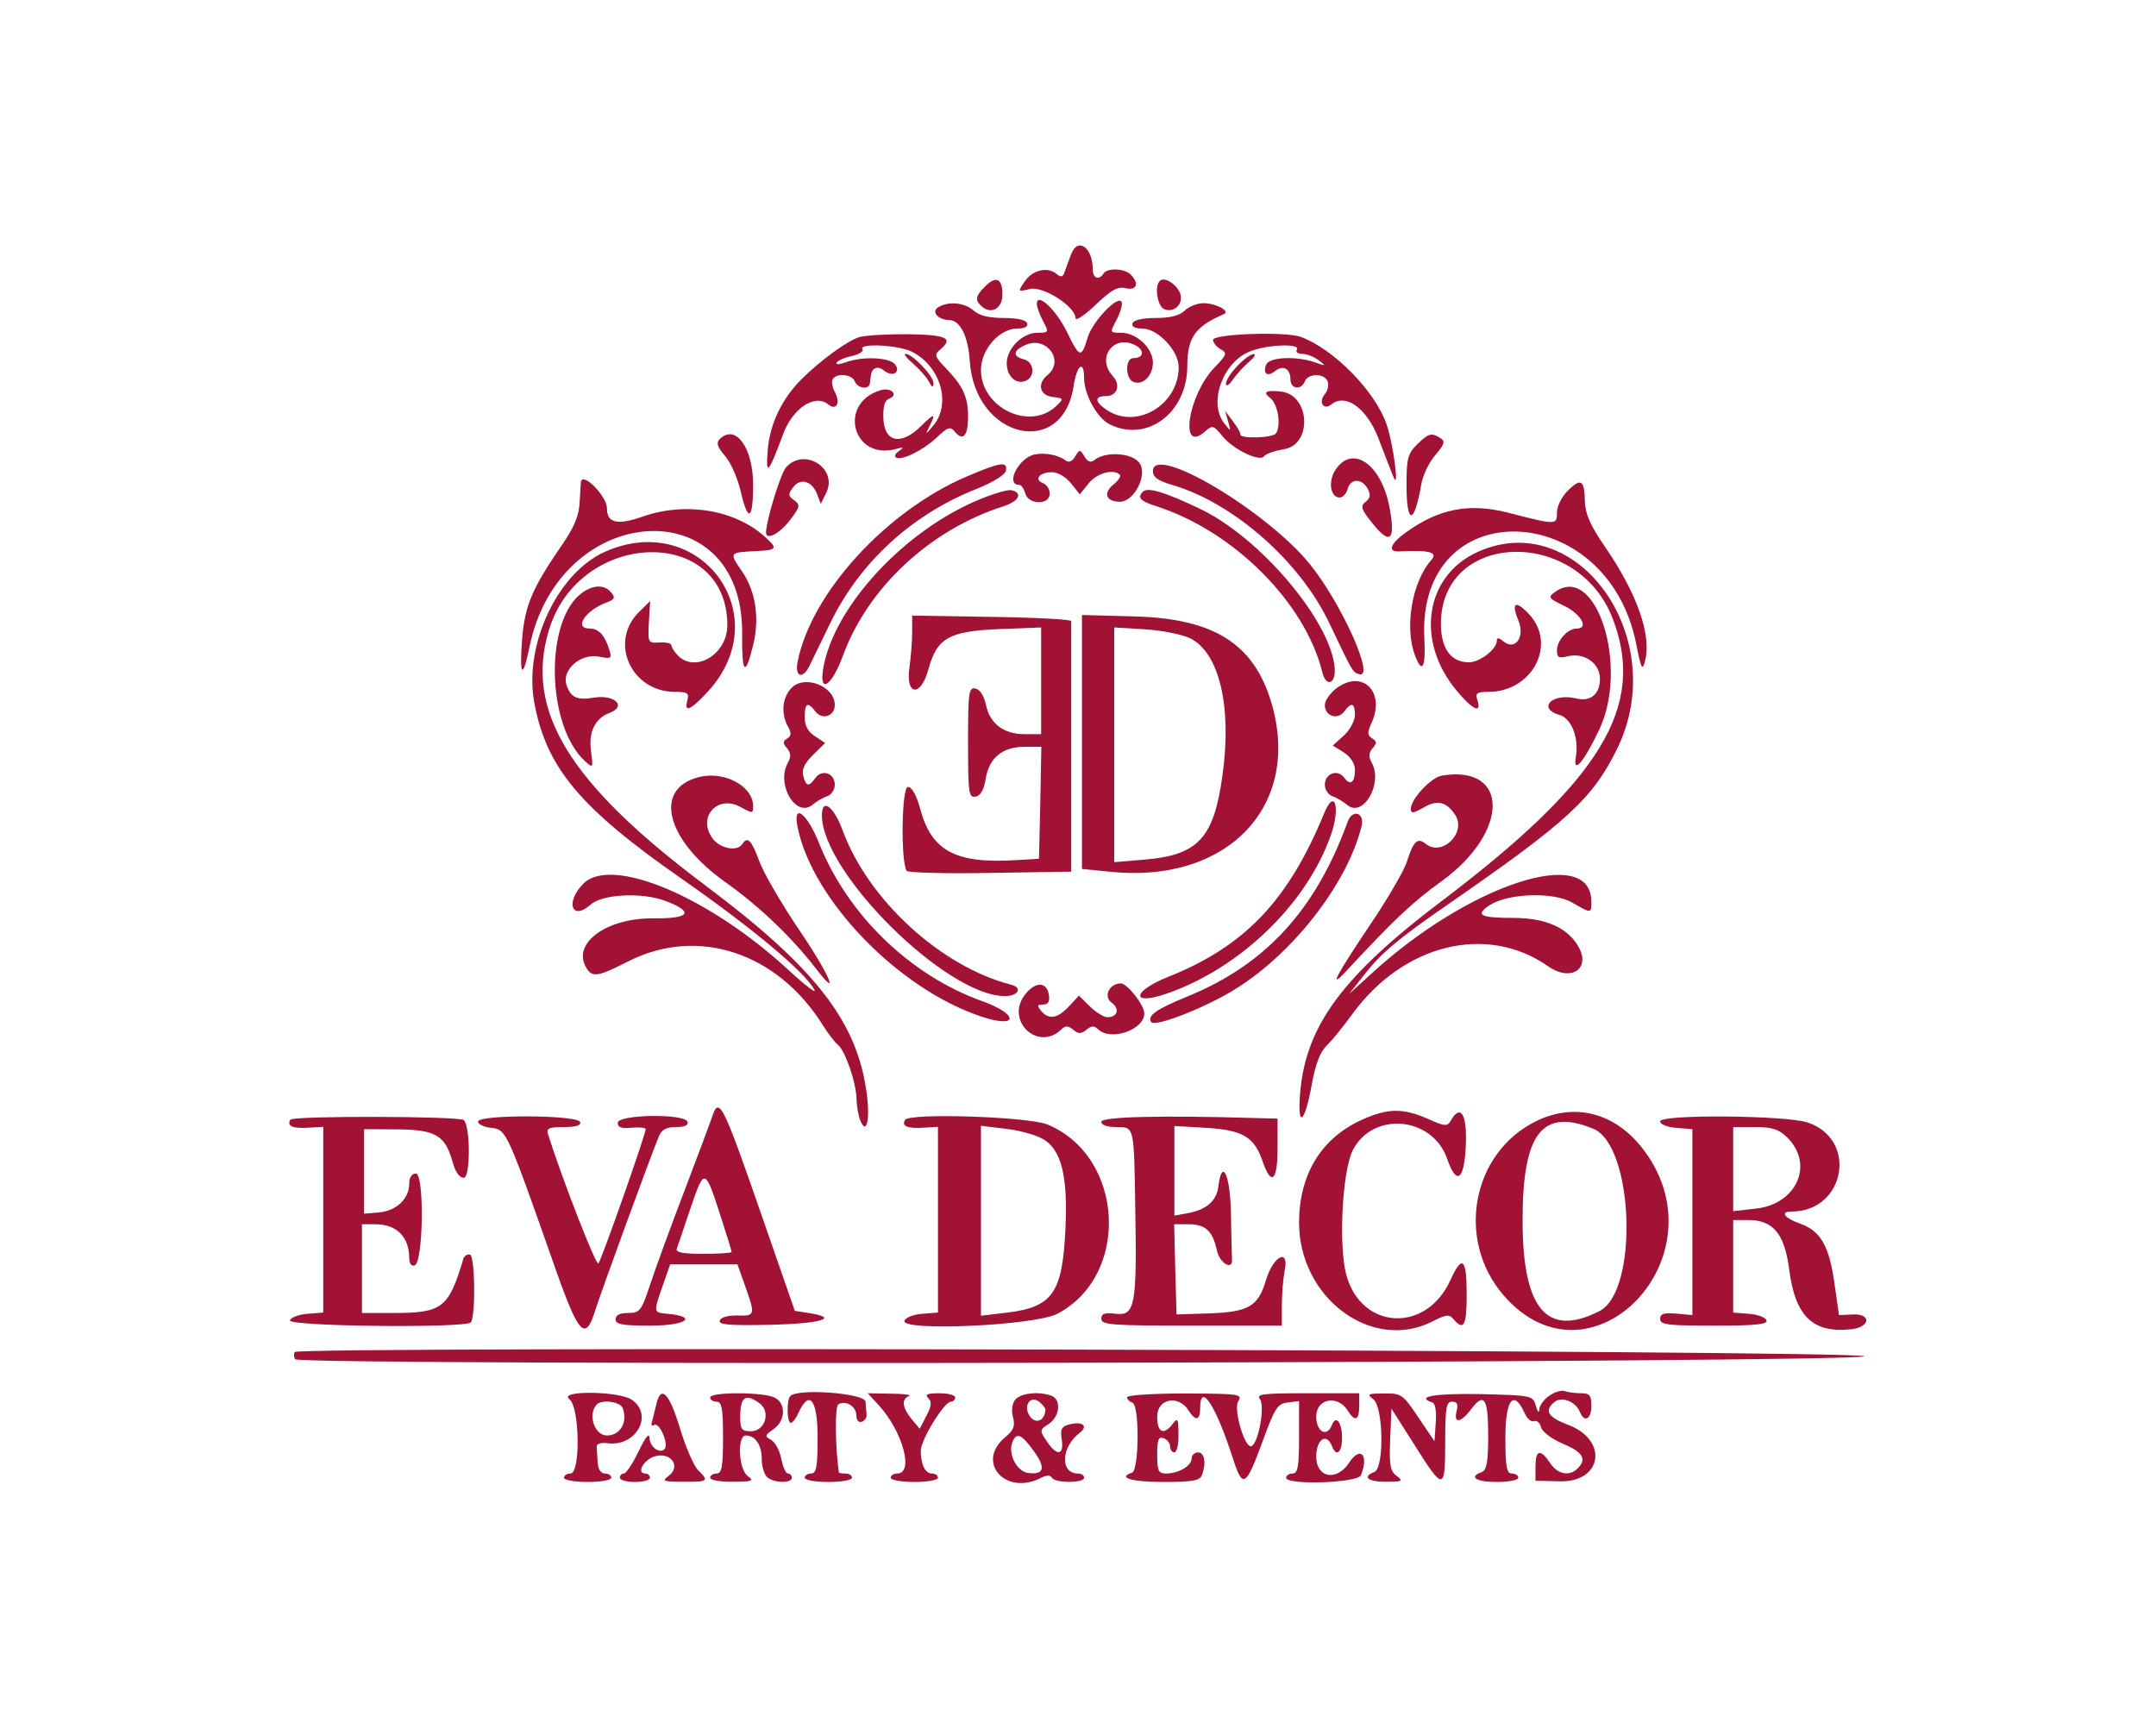 <?xml version="1.0" encoding="UTF-8"?> <svg xmlns="http://www.w3.org/2000/svg" viewBox="0 0 107.98 86.58" data-guides="{&quot;vertical&quot;:[],&quot;horizontal&quot;:[]}"><defs></defs><path fill="#a11235" stroke="none" fill-opacity="1" stroke-width="1" stroke-opacity="1" color="rgb(51, 51, 51)" id="tSvgb849455d27" title="Path 1" d="M53.661 12.698C53.554 12.963 53.414 13.354 53.338 13.566C53.242 13.883 53.156 13.915 52.908 13.714C52.456 13.344 51.702 13.524 51.315 14.105C50.97 14.614 50.97 14.624 51.573 14.476C52.23 14.307 53.866 15.354 53.866 15.936C53.866 16.095 54.318 15.799 54.867 15.27C55.664 14.518 55.976 14.338 56.374 14.434C56.934 14.571 57.074 14.19 56.622 13.746C56.31 13.439 55.448 13.407 55.265 13.703C55.039 14.063 54.727 13.936 54.727 13.481C54.727 12.402 53.995 11.873 53.661 12.698Z"></path><path fill="#a11235" stroke="none" fill-opacity="1" stroke-width="1" stroke-opacity="1" color="rgb(51, 51, 51)" id="tSvg112a62af3e1" title="Path 2" d="M49.356 14.328C48.839 14.836 48.807 15.047 49.205 15.375C49.679 15.756 50.206 15.428 50.206 14.751C50.206 13.957 49.894 13.799 49.356 14.328Z"></path><path fill="#a11235" stroke="none" fill-opacity="1" stroke-width="1" stroke-opacity="1" color="rgb(51, 51, 51)" id="tSvg14db1764765" title="Path 3" d="M58.085 14.074C57.806 14.349 57.967 15.354 58.322 15.492C58.871 15.693 59.345 15.121 59.065 14.603C58.818 14.148 58.29 13.862 58.085 14.074Z"></path><path fill="#a11235" stroke="none" fill-opacity="1" stroke-width="1" stroke-opacity="1" color="rgb(51, 51, 51)" id="tSvg3df5a33c7a" title="Path 4" d="M51.928 15.217C51.928 15.375 52.068 15.767 52.24 16.084C52.542 16.656 52.531 16.666 51.95 16.666C51.218 16.666 50.421 17.449 50.421 18.19C50.421 18.835 50.873 19.269 51.358 19.079C51.864 18.888 51.799 18.126 51.282 17.999C50.701 17.851 50.733 17.555 51.358 17.28C52.413 16.804 53.338 18.073 52.466 18.782C51.928 19.216 52.068 19.809 52.725 19.883C53.274 19.946 53.285 19.968 52.919 20.317C51.605 21.608 49.13 20.444 49.13 18.528C49.13 17.502 50.055 16.455 50.959 16.455C51.325 16.455 51.498 16.359 51.444 16.19C51.379 16.021 50.938 15.926 50.26 15.926C49.528 15.926 49.043 15.809 48.763 15.555C48.301 15.142 47.483 15.079 46.977 15.396C46.632 15.618 46.987 16.021 47.536 16.031C48.085 16.031 48.494 16.857 48.57 18.084C48.817 21.957 53.209 23.015 53.769 19.343C53.931 18.275 54.296 17.999 54.296 18.941C54.296 19.766 54.953 20.952 55.588 21.259C57.461 22.179 59.464 20.666 59.464 18.328C59.474 16.899 59.851 16.359 61.293 15.735C61.638 15.587 60.917 15.195 60.281 15.185C59.969 15.185 59.539 15.354 59.334 15.555C59.076 15.809 58.613 15.926 57.881 15.926C57.224 15.926 56.783 16.031 56.718 16.19C56.665 16.359 56.837 16.455 57.203 16.455C57.989 16.455 59.033 17.566 59.033 18.391C59.033 20.253 56.966 21.512 55.47 20.56C54.824 20.137 54.792 19.84 55.384 19.84C55.965 19.84 56.148 19.28 55.717 18.814C54.899 17.915 55.782 16.73 56.858 17.291C57.343 17.544 57.289 17.936 56.761 17.936C56.342 17.936 56.352 18.973 56.772 19.132C57.246 19.312 57.741 18.814 57.741 18.158C57.741 17.439 56.923 16.666 56.159 16.666C55.577 16.666 55.577 16.666 55.922 16.021C56.105 15.661 56.223 15.269 56.18 15.142C56.04 14.719 54.738 16.063 54.479 16.888C54.157 17.957 54.081 17.947 53.435 16.624C52.897 15.513 51.928 14.614 51.928 15.217Z"></path><path fill="#a11235" stroke="none" fill-opacity="1" stroke-width="1" stroke-opacity="1" color="rgb(51, 51, 51)" id="tSvg136cd049873" title="Path 5" d="M43.059 16.878C42.467 17.047 41.11 18.031 40.141 18.994C39.162 19.968 38.559 21.237 38.451 22.528C38.344 23.893 38.473 23.756 39.226 21.735C39.7 20.444 40.819 19.713 41.476 20.253C41.885 20.592 42.111 20.179 41.81 19.629C41.681 19.396 41.638 19.1 41.702 18.994C41.907 18.666 42.671 18.74 42.811 19.1C42.951 19.46 43.522 19.534 43.565 19.206C43.575 19.089 43.597 18.909 43.618 18.804C43.672 18.412 43.963 18.306 44.275 18.56C44.705 18.909 45.147 18.645 44.813 18.232C44.512 17.893 43.166 17.841 42.348 18.148C42.036 18.264 41.842 18.275 41.907 18.158C41.971 18.052 42.316 17.904 42.671 17.83C43.026 17.756 43.263 17.597 43.198 17.491C42.994 17.174 45.007 17.28 45.674 17.618C47.117 18.349 47.655 20.232 46.74 21.322C46.363 21.777 46.331 21.787 46.535 21.385C46.891 20.676 46.815 20.666 46.116 21.354C45.125 22.327 44.296 22.158 44.243 20.973C44.221 20.349 44.307 20.052 44.533 19.968C45.028 19.777 44.63 19.386 44.103 19.544C41.939 20.19 42.703 23.089 44.888 22.486C45.255 22.38 45.287 22.401 45.05 22.57C44.867 22.687 44.781 22.835 44.856 22.898C45.072 23.121 46.202 22.581 46.891 21.936C47.472 21.385 47.59 21.343 47.827 21.629C48.236 22.116 48.484 21.83 48.484 20.877C48.484 19.883 48.236 19.343 47.375 18.444C46.815 17.872 46.783 17.756 47.074 17.523C47.773 16.941 47.429 16.772 45.524 16.74C44.49 16.73 43.382 16.793 43.059 16.878Z"></path><path fill="#a11235" stroke="none" fill-opacity="1" stroke-width="1" stroke-opacity="1" color="rgb(51, 51, 51)" id="tSvg122c9064b0b" title="Path 6" d="M60.755 17.026C60.755 17.164 60.927 17.375 61.132 17.491C61.477 17.682 61.444 17.767 60.831 18.402C59.485 19.798 59.044 22.782 60.357 21.608C60.723 21.28 60.777 21.301 61.218 21.84C61.746 22.507 63.113 23.163 63.317 22.846C63.392 22.729 63.834 22.581 64.318 22.496C65.718 22.274 65.621 19.819 64.2 19.618C63.435 19.523 63.209 19.629 63.597 19.915C63.995 20.211 64.178 21.269 63.909 21.703C63.748 21.946 62.036 21.988 62.122 21.745C62.133 21.682 61.972 21.396 61.756 21.11C61.624 20.934 61.491 20.758 61.358 20.581C61.408 20.758 61.459 20.934 61.509 21.11C61.66 21.629 61.649 21.629 61.326 21.216C60.508 20.2 61.218 18.169 62.585 17.608C63.435 17.259 65.158 17.185 64.953 17.512C64.878 17.629 64.996 17.724 65.222 17.724C65.448 17.724 65.814 17.872 66.04 18.042C66.428 18.338 66.417 18.349 65.858 18.148C64.91 17.82 63.565 17.883 63.414 18.264C63.231 18.719 63.479 18.899 63.866 18.581C64.264 18.264 64.63 18.465 64.63 19.005C64.63 19.491 65.179 19.555 65.352 19.1C65.513 18.687 66.331 18.687 66.493 19.1C66.557 19.28 66.503 19.565 66.364 19.724C66.008 20.137 66.288 20.581 66.686 20.253C67.397 19.682 68.452 20.444 69.033 21.946C69.324 22.708 69.657 23.565 69.776 23.861C70.109 24.718 69.787 22.211 69.431 21.216C68.85 19.576 66.805 17.491 65.158 16.878C64.415 16.592 60.755 16.719 60.755 17.026Z"></path><path fill="#a11235" stroke="none" fill-opacity="1" stroke-width="1" stroke-opacity="1" color="rgb(51, 51, 51)" id="tSvg176b4dba313" title="Path 7" d="M45.717 18.201C46.029 18.465 46.385 18.867 46.514 19.1C46.686 19.417 46.751 19.438 46.751 19.195C46.761 18.835 45.696 17.724 45.351 17.724C45.244 17.724 45.405 17.936 45.717 18.201Z"></path><path fill="#a11235" stroke="none" fill-opacity="1" stroke-width="1" stroke-opacity="1" color="rgb(51, 51, 51)" id="tSvg59cd705d2c" title="Path 8" d="M61.982 18.317C61.66 18.645 61.401 19.047 61.401 19.216C61.401 19.386 61.563 19.29 61.767 18.983C61.972 18.698 62.338 18.306 62.575 18.105C62.822 17.904 62.908 17.735 62.79 17.735C62.661 17.724 62.294 17.989 61.982 18.317Z"></path><path fill="#a11235" stroke="none" fill-opacity="1" stroke-width="1" stroke-opacity="1" color="rgb(51, 51, 51)" id="tSvg1110b6cd371" title="Path 9" d="M36.051 21.988C35.857 22.179 35.922 22.38 36.309 22.835C36.6 23.163 36.944 23.957 37.095 24.602C37.461 26.2 37.719 26.062 37.719 24.274C37.719 22.422 36.837 21.216 36.051 21.988Z"></path><path fill="#a11235" stroke="none" fill-opacity="1" stroke-width="1" stroke-opacity="1" color="rgb(51, 51, 51)" id="tSvg16fed4c5057" title="Path 10" d="M70.971 22.264C70.508 22.719 70.443 22.973 70.443 24.274C70.443 26.327 70.831 26.305 71.186 24.242C71.261 23.808 71.573 23.152 71.886 22.793C72.349 22.253 72.392 22.094 72.144 21.946C71.692 21.66 71.552 21.692 70.971 22.264Z"></path><path fill="#a11235" stroke="none" fill-opacity="1" stroke-width="1" stroke-opacity="1" color="rgb(51, 51, 51)" id="tSvg153027ed4a3" title="Path 11" d="M51.821 22.761C51.024 22.92 50.325 24.284 51.046 24.284C51.143 24.284 51.283 24.475 51.347 24.708C51.498 25.29 52.574 25.311 52.574 24.729C52.574 24.507 52.423 24.274 52.241 24.2C51.767 24.02 52.068 23.65 52.682 23.65C52.973 23.65 53.381 23.883 53.64 24.211C53.787 24.394 53.934 24.577 54.081 24.761C54.228 24.577 54.375 24.394 54.523 24.211C54.943 23.692 55.761 23.47 56.084 23.777C56.159 23.851 56.008 24.073 55.761 24.274C55.233 24.697 55.395 25.131 56.094 25.131C56.772 25.131 57.451 23.872 57.106 23.248C56.805 22.687 55.395 22.57 54.803 23.047C54.63 23.184 54.469 23.131 54.318 22.867C54.092 22.496 54.071 22.496 53.844 22.867C53.694 23.121 53.532 23.184 53.36 23.057C53.016 22.793 52.337 22.655 51.821 22.761Z"></path><path fill="#a11235" stroke="none" fill-opacity="1" stroke-width="1" stroke-opacity="1" color="rgb(51, 51, 51)" id="tSvg17e132a480d" title="Path 12" d="M39.377 23.396C39.097 23.703 38.387 26.02 38.365 26.665C38.365 27.078 39.022 26.75 39.549 26.073C40.077 25.385 40.098 25.29 39.775 25.057C39.474 24.846 39.463 24.75 39.721 24.411C40.087 23.914 40.669 24.084 40.927 24.761C40.988 24.919 41.049 25.078 41.11 25.237C41.203 25.046 41.297 24.856 41.39 24.665C41.96 23.449 40.292 22.401 39.377 23.396Z"></path><path fill="#a11235" stroke="none" fill-opacity="1" stroke-width="1" stroke-opacity="1" color="rgb(51, 51, 51)" id="tSvg9f5ad6465b" title="Path 13" d="M66.891 23.523C66.503 24.094 66.622 24.919 67.095 24.919C67.246 24.919 67.429 24.729 67.494 24.496C67.634 23.957 68.204 23.946 68.495 24.475C68.656 24.771 68.635 24.941 68.398 25.131C68.118 25.353 68.172 25.512 68.753 26.231C69.625 27.321 69.905 27.057 69.593 25.427C69.195 23.258 67.741 22.242 66.891 23.523Z"></path><path fill="#a11235" stroke="none" fill-opacity="1" stroke-width="1" stroke-opacity="1" color="rgb(51, 51, 51)" id="tSvg138c33501ee" title="Path 14" d="M48.43 23.861C44.393 25.576 40.615 29.713 39.947 33.151C39.797 33.892 40.195 34.04 40.529 33.374C40.615 33.204 41.089 32.231 41.584 31.205C43.059 28.168 45.653 25.776 48.914 24.486C49.733 24.158 50.346 23.777 50.378 23.576C50.475 23.089 50.109 23.142 48.43 23.861Z"></path><path fill="#a11235" stroke="none" fill-opacity="1" stroke-width="1" stroke-opacity="1" color="rgb(51, 51, 51)" id="tSvg87cc94cf79" title="Path 15" d="M57.741 23.597C57.741 23.893 57.989 24.073 58.656 24.274C61.735 25.152 65.093 28.094 66.568 31.194C67.752 33.681 67.741 33.66 68.064 33.765C68.915 34.051 67.16 30.146 65.556 28.2C63.339 25.523 57.741 22.211 57.741 23.597Z"></path><path fill="#a11235" stroke="none" fill-opacity="1" stroke-width="1" stroke-opacity="1" color="rgb(51, 51, 51)" id="tSvg162298b5b86" title="Path 16" d="M29.097 24.126C29.086 24.158 29.065 24.602 29.032 25.131C29 25.84 28.763 26.401 28.107 27.353C26.653 29.469 26.277 30.348 26.147 32.04C26.008 33.903 26.18 34.061 26.524 32.379C28.031 25.078 37.213 24.507 37.17 31.712C37.148 33.755 37.321 33.945 37.719 32.316C38.053 30.961 37.848 29.607 37.159 28.612C36.514 27.681 36.524 27.671 37.794 27.607C38.935 27.554 38.978 27.491 38.311 26.888C36.804 25.523 34.318 25.12 32.165 25.882C30.916 26.316 30.399 26.2 30.399 25.459C30.399 24.856 29.194 23.628 29.097 24.126Z"></path><path fill="#a11235" stroke="none" fill-opacity="1" stroke-width="1" stroke-opacity="1" color="rgb(51, 51, 51)" id="tSvgf93117d34c" title="Path 17" d="M78.527 24.57C78.215 24.877 77.978 25.353 77.978 25.671C77.978 26.305 77.957 26.305 75.502 25.671C73.576 25.184 72.047 25.48 70.4 26.676C69.614 27.247 69.485 27.649 70.077 27.618C71.595 27.543 72.026 27.66 71.692 28.041C70.723 29.12 70.325 31.437 70.874 32.845C71.229 33.776 71.412 33.437 71.337 31.966C70.96 24.655 80.508 24.93 81.951 32.273C82.187 33.48 82.252 33.617 82.381 33.141C82.736 31.85 82.015 29.766 80.39 27.395C79.658 26.337 79.399 25.755 79.378 25.131C79.356 24.031 79.184 23.925 78.527 24.57Z"></path><path fill="#a11235" stroke="none" fill-opacity="1" stroke-width="1" stroke-opacity="1" color="rgb(51, 51, 51)" id="tSvg1a30cca05d" title="Path 18" d="M49.108 24.994C45.319 26.528 41.745 30.39 41.228 33.49C41.013 34.781 41.648 34.379 42.208 32.866C43.457 29.438 46.578 26.528 50.271 25.353C51.056 25.099 51.25 24.655 50.615 24.549C50.454 24.528 49.775 24.718 49.108 24.994Z"></path><path fill="#a11235" stroke="none" fill-opacity="1" stroke-width="1" stroke-opacity="1" color="rgb(51, 51, 51)" id="tSvg1808410f0a6" title="Path 19" d="M57.246 24.623C56.945 24.919 57.106 25.099 57.903 25.353C61.778 26.591 65.362 30.178 66.224 33.66C66.407 34.432 66.902 34.273 66.848 33.469C66.665 31.12 63.113 26.919 60.109 25.491C58.344 24.644 57.493 24.39 57.246 24.623Z"></path><path fill="#a11235" stroke="none" fill-opacity="1" stroke-width="1" stroke-opacity="1" color="rgb(51, 51, 51)" id="tSvg50369ae375" title="Path 20" d="M30.292 27.639C27.913 28.707 26.223 32.316 26.761 35.204C27.364 38.453 29.054 40.474 34.145 44.018C37.676 46.483 40.303 48.674 40.787 49.573C40.916 49.806 40.346 49.372 39.517 48.61C35.545 44.928 30.647 42.854 29.226 44.251C28.3 45.172 28.623 46.156 29.581 45.309C30.174 44.78 32.143 44.685 33.316 45.119C34.791 45.679 34.565 46.018 32.714 45.997C30.399 45.976 28.677 47.214 29.334 48.42C29.635 48.981 29.904 48.949 31.476 48.145C34.953 46.388 38.946 47.711 41.218 51.361C41.476 51.774 41.81 52.208 41.96 52.325C42.327 52.61 42.886 54.229 42.897 55.054C42.908 55.414 42.994 55.901 43.091 56.133C43.446 56.969 43.608 55.869 43.349 54.377C42.789 51.002 40.658 48.346 35.394 44.399C28.505 39.246 26.266 35.606 27.493 31.554C29.022 26.496 36.427 26.305 36.427 31.321C36.427 32.749 34.856 33.723 33.962 32.845C33.779 32.654 33.629 32.421 33.629 32.326C33.629 32.22 33.359 32.157 33.037 32.178C32.455 32.22 32.445 32.199 32.498 31.162C32.52 30.81 32.541 30.457 32.563 30.104C32.38 30.284 32.197 30.464 32.014 30.644C30.475 32.146 31.605 34.654 33.812 34.654C34.436 34.654 34.522 34.718 34.425 35.077C34.253 35.723 34.576 35.585 35.459 34.633C38.968 30.802 35.06 25.512 30.292 27.639Z"></path><path fill="#a11235" stroke="none" fill-opacity="1" stroke-width="1" stroke-opacity="1" color="rgb(51, 51, 51)" id="tSvg18d76077fb1" title="Path 21" d="M73.996 27.649C71.369 28.845 70.874 32.104 72.952 34.59C73.748 35.553 74.222 35.776 73.996 35.077C73.877 34.718 73.953 34.654 74.545 34.654C76.751 34.654 78 32.263 76.568 30.75C75.901 30.041 75.675 30.178 76.041 31.067C76.396 31.892 75.89 32.612 75.298 32.125C75.072 31.934 74.965 31.924 74.965 32.093C74.965 32.517 74.114 33.173 73.565 33.173C72.671 33.173 72.166 32.485 72.166 31.247C72.166 26.581 79.023 26.38 80.777 31.003C82.446 35.384 80.196 39.077 72.219 45.119C67.279 48.854 65.438 51.33 65.126 54.631C64.953 56.546 65.33 56.345 65.696 54.335C65.879 53.309 66.116 52.684 66.45 52.367C66.708 52.113 67.289 51.404 67.731 50.79C70.293 47.277 74.469 46.251 77.537 48.399C78.668 49.192 79.69 48.536 79.055 47.415C78.506 46.462 77.419 45.976 75.793 45.976C74.114 45.976 73.856 45.828 74.62 45.33C75.556 44.738 77.796 44.664 78.732 45.203C79.701 45.764 79.701 45.764 79.701 45.161C79.701 42.273 73.522 44.304 68.635 48.812C68.28 49.136 67.924 49.461 67.569 49.785C67.799 49.492 68.028 49.2 68.258 48.907C69.162 47.742 69.959 47.065 72.628 45.224C78.506 41.151 79.766 39.997 80.982 37.522C83.716 31.988 79.023 25.364 73.996 27.649Z"></path><path fill="#a11235" stroke="none" fill-opacity="1" stroke-width="1" stroke-opacity="1" color="rgb(51, 51, 51)" id="tSvg164a0721890" title="Path 22" d="M29.183 29.67C27.256 31.003 27.342 36.389 29.334 38.157C29.7 38.484 29.71 38.453 29.603 37.659C29.463 36.664 29.797 35.977 30.539 35.702C31.401 35.374 30.787 34.781 29.764 34.94C28.882 35.088 28.58 34.94 28.365 34.284C28.139 33.543 29.086 32.718 29.98 32.887C30.625 33.014 30.658 32.993 30.507 32.517C30.281 31.797 29.98 31.48 29.517 31.48C28.731 31.48 29.312 30.58 30.346 30.189C30.787 30.03 30.83 29.935 30.615 29.681C30.281 29.279 29.753 29.279 29.183 29.67Z"></path><path fill="#a11235" stroke="none" fill-opacity="1" stroke-width="1" stroke-opacity="1" color="rgb(51, 51, 51)" id="tSvg88077cc0a" title="Path 23" d="M77.882 29.649C77.516 29.914 77.548 29.967 78.323 30.337C79.173 30.739 79.593 31.48 78.98 31.48C78.517 31.48 77.978 32.072 77.978 32.58C77.978 32.94 78.075 32.982 78.538 32.866C79.346 32.675 80.131 33.226 80.131 33.998C80.131 34.77 79.658 35.162 78.937 34.982C78.237 34.813 77.548 35.014 77.548 35.384C77.548 35.543 77.785 35.723 78.065 35.797C78.689 35.945 79.087 36.929 78.926 37.892C78.764 38.823 79.302 38.209 80.089 36.559C81.606 33.384 79.938 28.168 77.882 29.649Z"></path><path fill="#a11235" stroke="none" fill-opacity="1" stroke-width="1" stroke-opacity="1" color="rgb(51, 51, 51)" id="tSvg2ef9514df8" title="Path 24" d="M45.685 31.66C45.685 32.104 45.62 32.919 45.545 33.458C45.351 34.855 46.116 34.919 46.492 33.543C46.923 31.956 47.515 31.617 50.002 31.512C50.716 31.483 51.43 31.455 52.144 31.427C52.144 32.319 52.144 33.211 52.144 34.104C52.144 34.992 52.144 35.881 52.144 36.77C51.864 36.77 51.584 36.77 51.304 36.77C50.26 36.77 49.571 36.241 49.377 35.289C49.28 34.844 49.076 34.527 48.85 34.485C48.516 34.421 48.484 34.686 48.484 37.193C48.484 39.722 48.516 39.966 48.861 39.902C49.108 39.86 49.28 39.553 49.367 39.003C49.539 37.955 50.206 37.405 51.315 37.405C51.595 37.405 51.875 37.405 52.154 37.405C52.136 38.34 52.119 39.275 52.101 40.209C52.079 41.144 52.058 42.078 52.036 43.013C51.677 43.034 51.319 43.055 50.959 43.077C47.881 43.278 46.664 42.643 46.094 40.537C45.9 39.818 45.674 39.416 45.47 39.416C45.158 39.416 45.104 43.108 45.405 43.616C45.47 43.711 47.343 43.764 49.582 43.722C50.938 43.701 52.294 43.68 53.651 43.658C53.651 41.595 53.651 39.532 53.651 37.469C53.651 34.051 53.651 31.194 53.651 31.109C53.651 31.025 51.864 30.929 49.668 30.898C48.34 30.877 47.013 30.855 45.685 30.834C45.685 31.109 45.685 31.384 45.685 31.66Z"></path><path fill="#a11235" stroke="none" fill-opacity="1" stroke-width="1" stroke-opacity="1" color="rgb(51, 51, 51)" id="tSvg15ca431ff5a" title="Path 25" d="M54.189 37.162C54.189 39.282 54.189 41.401 54.189 43.521C54.645 43.567 55.1 43.613 55.556 43.659C61.487 44.294 65.233 40.347 63.662 35.151C62.779 32.242 60.798 30.993 56.88 30.877C55.983 30.852 55.086 30.827 54.189 30.802C54.189 32.922 54.189 35.042 54.189 37.162ZM59.625 31.977C61.067 32.718 61.703 35.384 61.229 38.812C60.798 41.976 60.012 42.833 57.321 43.055C56.815 43.098 56.31 43.14 55.804 43.182C55.804 41.221 55.804 39.261 55.804 37.299C55.804 35.342 55.804 33.384 55.804 31.427C56.324 31.459 56.844 31.49 57.364 31.522C58.226 31.575 59.237 31.787 59.625 31.977Z"></path><path fill="#a11235" stroke="none" fill-opacity="1" stroke-width="1" stroke-opacity="1" color="rgb(51, 51, 51)" id="tSvgd8ac5aa6c" title="Path 26" d="M39.657 34.442C39.183 34.908 39.097 35.723 39.463 36.389C39.646 36.717 39.636 36.865 39.42 36.992C39.205 37.13 39.194 37.225 39.42 37.479C39.614 37.712 39.625 37.913 39.452 38.22C38.86 39.32 39.883 41.003 40.712 40.294C40.906 40.135 41.228 39.944 41.433 39.881C41.638 39.807 41.81 39.553 41.81 39.31C41.81 38.728 41.175 38.506 40.841 38.961C40.497 39.426 40.378 39.405 40.227 38.855C40.152 38.537 40.292 38.23 40.723 37.807C40.923 37.61 41.124 37.412 41.325 37.215C41.157 37.102 40.988 36.989 40.819 36.876C40.464 36.654 40.303 36.347 40.303 35.924C40.303 35.204 40.453 35.13 40.841 35.638C41.175 36.082 41.81 35.871 41.81 35.31C41.81 34.379 40.324 33.786 39.657 34.442Z"></path><path fill="#a11235" stroke="none" fill-opacity="1" stroke-width="1" stroke-opacity="1" color="rgb(51, 51, 51)" id="tSvgc85b01d780" title="Path 27" d="M66.945 34.464C66.622 34.707 66.353 35.088 66.353 35.31C66.353 35.871 66.988 36.082 67.322 35.638C67.687 35.151 67.86 35.204 67.86 35.807C67.86 36.093 67.612 36.559 67.311 36.834C67.124 37.003 66.938 37.172 66.751 37.342C66.938 37.458 67.124 37.575 67.311 37.691C67.634 37.902 67.86 38.252 67.86 38.537C67.86 39.204 67.634 39.373 67.322 38.95C66.988 38.506 66.353 38.738 66.353 39.31C66.353 39.553 66.525 39.807 66.73 39.881C66.934 39.944 67.268 40.146 67.472 40.315C68.258 40.981 69.27 39.267 68.71 38.22C68.538 37.913 68.549 37.712 68.742 37.479C68.969 37.225 68.958 37.13 68.721 36.982C68.484 36.834 68.474 36.696 68.678 36.241C69.41 34.675 68.258 33.501 66.945 34.464Z"></path><path fill="#a11235" stroke="none" fill-opacity="1" stroke-width="1" stroke-opacity="1" color="rgb(51, 51, 51)" id="tSvg1256e321c43" title="Path 28" d="M34.974 38.929C32.703 39.521 33.359 42.071 36.32 44.177C38.031 45.394 39.635 46.928 40.841 48.483C42.122 50.166 41.551 48.822 40.012 46.557C39.14 45.267 38.247 43.733 38.031 43.14C37.633 42.071 37.439 41.87 37.181 42.273C36.923 42.685 36.008 42.495 35.652 41.944C34.931 40.876 35.975 39.786 37.105 40.431C37.687 40.749 37.719 40.749 37.719 40.378C37.719 39.362 36.255 38.59 34.974 38.929Z"></path><path fill="#a11235" stroke="none" fill-opacity="1" stroke-width="1" stroke-opacity="1" color="rgb(51, 51, 51)" id="tSvg14106671d74" title="Path 29" d="M72.23 38.844C71.692 38.918 70.659 40.019 70.659 40.505C70.659 40.759 70.766 40.749 71.305 40.442C71.993 40.04 72.445 40.156 72.887 40.823C73.457 41.722 72.209 42.928 71.401 42.262C70.992 41.934 70.788 42.124 70.454 43.182C70.303 43.627 69.528 44.971 68.721 46.166C66.87 48.928 66.504 49.626 67.44 48.621C69.84 46.039 70.734 45.193 72.23 44.114C75.6 41.659 75.6 38.304 72.23 38.844Z"></path><path fill="#a11235" stroke="none" fill-opacity="1" stroke-width="1" stroke-opacity="1" color="rgb(51, 51, 51)" id="tSvg10dcc6780e9" title="Path 30" d="M66.331 40.706C64.523 45.108 62.348 47.394 58.505 48.928C56.675 49.658 56.622 50.398 58.441 49.764C62.133 48.483 65.47 45.246 66.665 41.796C67.139 40.431 66.848 39.468 66.331 40.706Z"></path><path fill="#a11235" stroke="none" fill-opacity="1" stroke-width="1" stroke-opacity="1" color="rgb(51, 51, 51)" id="tSvg23d197fa74" title="Path 31" d="M41.164 40.833C41.164 43.711 47.407 49.891 50.325 49.891C51.003 49.891 51.229 49.468 50.637 49.319C47.138 48.42 43.5 45.098 42.208 41.606C41.756 40.378 41.164 39.944 41.164 40.833Z"></path><path fill="#a11235" stroke="none" fill-opacity="1" stroke-width="1" stroke-opacity="1" color="rgb(51, 51, 51)" id="tSvg1291d2b9394" title="Path 32" d="M39.947 41.437C40.69 45.087 45.018 49.552 49.151 50.917C51.024 51.541 51.046 50.801 49.162 50.134C45.577 48.843 42.456 45.817 41.035 42.262C40.421 40.717 39.689 40.167 39.947 41.437Z"></path><path fill="#a11235" stroke="none" fill-opacity="1" stroke-width="1" stroke-opacity="1" color="rgb(51, 51, 51)" id="tSvg134c86cb646" title="Path 33" d="M67.494 41.161C65.89 45.584 63.382 48.314 59.464 49.912C57.892 50.557 57.45 50.875 57.655 51.192C57.816 51.447 60.109 50.579 61.638 49.679C64.609 47.944 67.472 44.325 68.193 41.373C68.355 40.696 67.73 40.505 67.494 41.161Z"></path><path fill="#a11235" stroke="none" fill-opacity="1" stroke-width="1" stroke-opacity="1" color="rgb(51, 51, 51)" id="tSvgb9cb8bac24" title="Path 34" d="M51.304 49.859C50.357 51.171 52.014 52.684 53.166 51.552C53.36 51.361 53.5 51.373 53.748 51.573C54.017 51.795 54.146 51.795 54.415 51.573C54.662 51.373 54.802 51.361 54.996 51.552C55.62 52.165 57.31 51.584 57.31 50.758C57.31 50.346 56.46 49.256 56.137 49.256C55.556 49.256 55.244 49.912 55.674 50.219C56.094 50.526 55.976 50.949 55.459 50.949C55.287 50.949 54.889 50.706 54.587 50.409C54.404 50.229 54.221 50.05 54.038 49.869C53.87 50.05 53.701 50.229 53.532 50.409C52.951 51.023 52.531 51.087 52.144 50.632C51.928 50.367 51.939 50.314 52.24 50.314C52.499 50.314 52.585 50.166 52.531 49.838C52.434 49.139 51.821 49.151 51.304 49.859Z"></path><path fill="#a11235" stroke="none" fill-opacity="1" stroke-width="1" stroke-opacity="1" color="rgb(51, 51, 51)" id="tSvga3b6978cc7" title="Path 35" d="M35.653 55.975C35.588 56.176 34.974 57.816 34.285 59.626C33.596 61.424 32.822 63.551 32.563 64.334C32.122 65.667 32.046 65.763 31.454 65.763C31.045 65.763 30.83 65.868 30.83 66.08C30.83 66.334 31.164 66.397 32.574 66.397C34.35 66.397 34.996 65.953 33.446 65.804C32.692 65.731 32.692 65.804 33.306 64.07C33.392 63.823 33.478 63.576 33.564 63.329C34.124 63.329 34.684 63.329 35.243 63.329C35.807 63.329 36.37 63.329 36.934 63.329C37.059 63.681 37.184 64.034 37.31 64.387C37.838 65.868 37.827 65.921 36.934 65.889C36.471 65.879 36.105 65.974 36.051 66.143C35.975 66.355 36.524 66.397 38.613 66.355C41.164 66.291 42.079 66.006 40.497 65.763C40.267 65.727 40.037 65.692 39.807 65.656C39.251 64.055 38.695 62.454 38.139 60.853C36.18 55.213 36.008 54.874 35.653 55.975ZM36.072 60.853C36.384 61.826 36.643 62.651 36.643 62.704C36.643 62.757 36.008 62.8 35.222 62.8C34.178 62.8 33.822 62.726 33.898 62.535C33.952 62.387 34.264 61.477 34.587 60.504C35.276 58.483 35.308 58.493 36.072 60.853Z"></path><path fill="#a11235" stroke="none" fill-opacity="1" stroke-width="1" stroke-opacity="1" color="rgb(51, 51, 51)" id="tSvg57f9ad4598" title="Path 36" d="M68.172 56.102C66.17 57.022 65.072 58.821 65.061 61.212C65.05 65.001 68.689 67.719 71.724 66.196C72.445 65.826 72.585 65.815 72.811 66.09C73.317 66.672 73.457 66.397 73.457 64.81C73.457 63.011 73.231 62.821 72.639 64.123C71.423 66.789 68.183 66.62 67.429 63.858C67.031 62.408 67.225 58.641 67.752 57.615C68.753 55.647 71.735 55.911 72.478 58.038C72.951 59.403 73.339 59.128 73.414 57.351C73.479 55.795 73.145 55.266 72.65 56.144C72.488 56.43 72.349 56.419 71.509 56.038C70.26 55.488 69.496 55.499 68.172 56.102Z"></path><path fill="#a11235" stroke="none" fill-opacity="1" stroke-width="1" stroke-opacity="1" color="rgb(51, 51, 51)" id="tSvg114002ebb01" title="Path 37" d="M76.934 56.154C73.705 57.742 72.897 62.112 75.319 64.895C79.647 69.868 86.321 63.001 82.359 57.647C80.96 55.753 78.915 55.191 76.934 56.154ZM79.798 56.536C81.832 57.372 82.08 64.662 80.109 65.667C77.472 67.011 76.256 65.572 76.256 61.117C76.256 56.758 77.236 55.488 79.798 56.536Z"></path><path fill="#a11235" stroke="none" fill-opacity="1" stroke-width="1" stroke-opacity="1" color="rgb(51, 51, 51)" id="tSvge0a96cf5f0" title="Path 38" d="M14.543 56.081C14.35 56.398 14.662 56.536 15.447 56.483C15.695 56.469 15.943 56.455 16.19 56.441C16.19 57.989 16.19 59.537 16.19 61.086C16.19 62.637 16.19 64.189 16.19 65.742C15.928 65.763 15.666 65.784 15.405 65.804C14.963 65.837 14.565 65.985 14.522 66.133C14.425 66.44 23.402 66.534 23.585 66.228C23.833 65.847 23.79 62.926 23.542 62.842C23.413 62.8 23.262 62.895 23.209 63.043C22.477 65.508 22.154 65.763 19.732 65.763C19.197 65.763 18.663 65.763 18.128 65.763C18.128 65.022 18.128 64.281 18.128 63.541C18.128 62.8 18.128 62.059 18.128 61.319C18.361 61.319 18.594 61.319 18.827 61.319C19.872 61.329 20.496 61.963 20.496 63.011C20.496 63.286 20.604 63.434 20.765 63.382C21.206 63.244 21.26 58.779 20.83 58.779C20.625 58.779 20.496 58.97 20.496 59.287C20.496 60.038 19.85 60.652 18.989 60.725C18.738 60.747 18.487 60.768 18.235 60.789C18.235 60.084 18.235 59.378 18.235 58.673C18.235 57.968 18.235 57.262 18.235 56.557C18.788 56.56 19.341 56.564 19.893 56.567C21.809 56.578 22.294 56.864 22.66 58.176C22.8 58.694 23.004 58.991 23.23 58.991C23.564 58.991 23.564 56.43 23.23 56.102C23.026 55.901 14.662 55.88 14.543 56.081Z"></path><path fill="#a11235" stroke="none" fill-opacity="1" stroke-width="1" stroke-opacity="1" color="rgb(51, 51, 51)" id="tSvge743cb2c28" title="Path 39" d="M23.941 56.176C23.941 56.314 24.242 56.451 24.608 56.493C25.362 56.567 25.394 56.652 27.816 63.541C28.989 66.873 29.323 67.212 29.818 65.614C30.12 64.662 32.563 57.964 32.994 56.927C33.133 56.578 33.37 56.451 33.855 56.451C34.296 56.451 34.49 56.356 34.436 56.187C34.296 55.763 30.938 55.816 30.938 56.239C30.938 56.472 31.131 56.536 31.637 56.483C32.025 56.451 32.337 56.483 32.337 56.557C32.337 56.822 30.12 63.117 29.969 63.286C29.85 63.413 28.139 59.001 27.45 56.822C27.353 56.514 27.482 56.451 28.236 56.451C28.849 56.451 29.119 56.366 29.054 56.197C28.936 55.837 23.941 55.816 23.941 56.176Z"></path><path fill="#a11235" stroke="none" fill-opacity="1" stroke-width="1" stroke-opacity="1" color="rgb(51, 51, 51)" id="tSvgaba3480b00" title="Path 40" d="M45.33 56.092C45.136 56.398 45.459 56.536 46.234 56.483C46.482 56.469 46.729 56.455 46.977 56.441C46.977 57.989 46.977 59.537 46.977 61.086C46.977 62.637 46.977 64.189 46.977 65.742C46.715 65.763 46.453 65.784 46.191 65.804C45.75 65.837 45.351 65.995 45.298 66.154C45.114 66.694 51.821 66.397 52.951 65.804C56.622 63.889 56.32 57.933 52.467 56.324C51.53 55.932 45.545 55.732 45.33 56.092ZM52.241 57.054C53.156 57.573 53.489 58.916 53.36 61.562C53.209 64.789 52.714 65.477 50.378 65.752C49.962 65.801 49.546 65.85 49.13 65.9C49.13 64.316 49.13 62.733 49.13 61.149C49.13 59.562 49.13 57.975 49.13 56.388C49.539 56.437 49.948 56.486 50.357 56.536C51.035 56.61 51.885 56.843 52.241 57.054Z"></path><path fill="#a11235" stroke="none" fill-opacity="1" stroke-width="1" stroke-opacity="1" color="rgb(51, 51, 51)" id="tSvg1546a51ea0f" title="Path 41" d="M55.158 56.187C55.158 56.345 55.448 56.452 55.89 56.452C56.815 56.452 56.794 56.345 56.858 60.493C56.945 65.382 56.848 65.911 55.89 65.804C55.33 65.731 55.158 65.794 55.158 66.059C55.158 66.355 55.664 66.397 59.679 66.397C61.186 66.397 62.693 66.397 64.2 66.397C64.2 66.052 64.2 65.706 64.2 65.361C64.2 64.8 64.264 64.027 64.34 63.646C64.577 62.493 63.77 62.895 63.403 64.123C63.016 65.434 62.531 65.72 60.54 65.783C60.002 65.801 59.464 65.819 58.925 65.837C58.904 65.082 58.882 64.327 58.861 63.572C58.843 62.821 58.825 62.07 58.807 61.319C59.051 61.319 59.295 61.319 59.539 61.319C60.379 61.319 60.745 61.667 60.949 62.641C61.089 63.286 61.757 63.656 61.703 63.064C61.692 62.916 61.67 61.889 61.649 60.768C61.617 58.822 61.197 57.954 61.014 59.456C60.927 60.144 60.422 60.589 59.517 60.758C59.284 60.8 59.051 60.842 58.818 60.885C58.818 60.137 58.818 59.389 58.818 58.641C58.818 57.893 58.818 57.146 58.818 56.398C59.363 56.43 59.909 56.462 60.454 56.493C62.262 56.61 62.822 56.948 63.242 58.186C63.673 59.424 63.985 59.149 63.985 57.53C63.985 57.029 63.985 56.529 63.985 56.028C63.572 56.017 63.159 56.007 62.747 55.996C58.193 55.859 55.158 55.932 55.158 56.187Z"></path><path fill="#a11235" stroke="none" fill-opacity="1" stroke-width="1" stroke-opacity="1" color="rgb(51, 51, 51)" id="tSvgad4d70ef64" title="Path 42" d="M83.145 56.166C83.145 56.314 83.49 56.451 83.953 56.493C84.222 56.514 84.49 56.536 84.76 56.557C84.76 58.109 84.76 59.661 84.76 61.212C84.76 62.764 84.76 64.316 84.76 65.868C84.49 65.843 84.222 65.819 83.953 65.794C83.328 65.742 83.145 65.804 83.145 66.059C83.145 66.355 83.533 66.397 85.858 66.397C87.924 66.397 88.538 66.334 88.474 66.133C88.431 65.985 88.033 65.837 87.591 65.804C87.329 65.784 87.067 65.763 86.805 65.742C86.805 64.969 86.805 64.197 86.805 63.424C86.805 62.651 86.805 61.879 86.805 61.107C87.053 61.107 87.301 61.107 87.548 61.107C88.818 61.107 89.378 61.794 89.615 63.625C89.916 65.942 90.809 66.789 92.725 66.577C93.672 66.471 93.737 65.794 92.801 65.837C92.568 65.847 92.335 65.858 92.102 65.868C92.026 65.336 91.951 64.803 91.875 64.271C91.606 62.387 91.186 61.657 90.153 61.286C89.368 61.011 89.13 60.683 89.722 60.683C92.424 60.683 93.07 57.054 90.519 56.218C89.4 55.859 83.145 55.806 83.145 56.166ZM89.507 56.969C90.874 58.313 89.991 60.313 87.936 60.535C87.559 60.578 87.182 60.62 86.805 60.663C86.805 59.961 86.805 59.259 86.805 58.557C86.805 57.855 86.805 57.153 86.805 56.451C87.168 56.451 87.53 56.451 87.892 56.451C88.753 56.451 89.087 56.557 89.507 56.969Z"></path><path fill="#a11235" stroke="none" fill-opacity="1" stroke-width="1" stroke-opacity="1" color="rgb(51, 51, 51)" id="tSvgaa49e945a7" title="Path 43" d="M14.759 67.719C14.705 67.805 14.716 67.974 14.78 68.079C14.995 68.418 93.371 68.26 93.371 67.931C93.371 67.624 14.941 67.423 14.759 67.719Z"></path><path fill="#a11235" stroke="none" fill-opacity="1" stroke-width="1" stroke-opacity="1" color="rgb(51, 51, 51)" id="tSvg1176c3ce6e" title="Path 44" d="M77.602 69.9C77.332 70.079 77.107 70.397 77.096 70.587C77.085 70.799 77.01 70.725 76.923 70.418C76.773 69.9 76.74 69.889 74.146 69.826C71.864 69.783 70.852 69.953 71.746 70.249C71.886 70.291 71.95 70.725 71.907 71.254C71.886 71.564 71.864 71.875 71.843 72.185C71.573 71.787 71.304 71.388 71.035 70.99C70.26 69.836 70.185 69.783 69.313 69.794C68.506 69.794 68.441 69.826 68.775 70.079C69.291 70.46 69.335 73.539 68.828 73.73C68.204 73.963 68.516 74.228 69.421 74.216C70.239 74.216 70.293 74.185 69.948 73.921C69.625 73.687 69.571 73.381 69.625 72.101C69.647 71.586 69.668 71.071 69.69 70.556C70.077 71.166 70.465 71.776 70.852 72.386C72.305 74.693 72.381 74.682 72.381 72.216C72.381 70.503 72.435 70.206 72.725 70.206C72.973 70.206 73.037 70.334 72.962 70.63C72.779 71.307 73.134 71.296 73.651 70.619C74.329 69.709 74.534 70.005 74.534 71.921C74.534 73.222 74.458 73.635 74.211 73.73C73.543 73.973 73.92 74.228 74.964 74.228C75.556 74.228 76.041 74.132 76.041 74.016C76.041 73.899 75.901 73.804 75.718 73.804C75.459 73.804 75.395 73.465 75.395 71.995C75.395 70.079 75.815 69.572 76.364 70.788C76.482 71.053 76.686 71.233 76.826 71.18C76.967 71.127 77.128 71.264 77.182 71.487C77.246 71.72 77.72 72.08 78.28 72.312C79.281 72.735 79.485 73.084 79.012 73.55C78.592 73.963 78.011 73.847 77.634 73.275C77.15 72.555 76.902 72.609 76.902 73.455C76.902 73.691 76.902 73.928 76.902 74.164C77.296 74.174 77.691 74.185 78.086 74.195C80.249 74.269 80.583 72.132 78.527 71.36C77.516 70.979 77.322 70.651 77.86 70.217C78.215 69.921 78.926 70.206 79.13 70.725C79.345 71.275 79.701 71.085 79.701 70.418C79.701 69.889 79.615 69.783 79.184 69.783C78.893 69.783 78.527 69.731 78.366 69.677C78.215 69.614 77.871 69.719 77.602 69.9Z"></path><path fill="#a11235" stroke="none" fill-opacity="1" stroke-width="1" stroke-opacity="1" color="rgb(51, 51, 51)" id="tSvgf5080367e7" title="Path 45" d="M28.515 70.079C29.032 70.46 29.086 73.804 28.569 73.804C28.397 73.804 28.247 73.899 28.247 74.016C28.247 74.132 28.785 74.228 29.43 74.228C30.087 74.228 30.615 74.132 30.615 74.016C30.615 73.899 30.475 73.804 30.292 73.804C30.098 73.804 29.958 73.592 29.936 73.275C29.915 72.979 29.893 72.629 29.883 72.481C29.872 72.312 30.076 72.238 30.464 72.29C31.874 72.45 32.735 70.862 31.648 70.111C31.002 69.667 27.924 69.635 28.515 70.079ZM31.185 70.523C31.454 71.222 31.067 71.899 30.399 71.899C29.764 71.899 29.42 70.82 29.893 70.344C30.163 70.079 31.056 70.206 31.185 70.523Z"></path><path fill="#a11235" stroke="none" fill-opacity="1" stroke-width="1" stroke-opacity="1" color="rgb(51, 51, 51)" id="tSvg94653b7017" title="Path 46" d="M32.864 70.365C32.789 70.683 32.692 71.074 32.649 71.222C32.595 71.37 32.649 71.444 32.768 71.37C33.015 71.222 33.478 72.259 33.306 72.545C33.101 72.862 32.552 72.502 32.531 72.037C32.52 71.73 32.348 71.942 31.982 72.693C31.691 73.306 31.357 73.804 31.25 73.804C31.131 73.804 31.045 73.899 31.045 74.016C31.045 74.132 31.39 74.228 31.799 74.228C32.218 74.228 32.552 74.132 32.552 74.016C32.552 73.899 32.445 73.804 32.326 73.804C31.842 73.804 32.251 73.084 32.821 72.936C33.618 72.724 34.113 73.455 33.489 73.921C33.133 74.185 33.209 74.216 34.221 74.216C35.469 74.228 35.523 74.185 34.964 73.635C34.748 73.423 34.339 72.481 34.049 71.519C33.51 69.741 33.09 69.338 32.864 70.365Z"></path><path fill="#a11235" stroke="none" fill-opacity="1" stroke-width="1" stroke-opacity="1" color="rgb(51, 51, 51)" id="tSvg5b11eecc08" title="Path 47" d="M35.566 69.995C35.566 70.111 35.717 70.206 35.889 70.206C36.148 70.206 36.212 70.545 36.212 72.006C36.212 73.465 36.148 73.804 35.889 73.804C35.717 73.804 35.566 73.899 35.566 74.016C35.566 74.132 36.072 74.227 36.697 74.216C37.687 74.216 37.784 74.174 37.45 73.931C36.987 73.592 36.912 71.899 37.353 71.899C37.827 71.899 38.15 72.376 38.15 73.063C38.15 73.423 38.268 73.835 38.408 73.973C38.72 74.28 39.657 74.312 39.657 74.016C39.657 73.899 39.571 73.804 39.463 73.804C39.355 73.804 39.215 73.476 39.129 73.074C39.054 72.661 38.828 72.238 38.623 72.121C38.29 71.942 38.3 71.889 38.742 71.582C39.345 71.159 39.377 70.301 38.806 70.005C38.279 69.719 35.566 69.709 35.566 69.995ZM38.031 70.28C38.623 70.704 38.322 71.687 37.611 71.687C37.149 71.687 37.073 71.593 37.073 70.979C37.073 69.963 37.332 69.772 38.031 70.28Z"></path><path fill="#a11235" stroke="none" fill-opacity="1" stroke-width="1" stroke-opacity="1" color="rgb(51, 51, 51)" id="tSvg1313123369e" title="Path 48" d="M39.582 69.921C39.388 70.122 39.409 71.264 39.603 71.264C39.7 71.264 39.861 71.053 39.98 70.788C40.529 69.561 40.949 70.09 40.949 71.995C40.949 73.465 40.884 73.804 40.626 73.804C40.454 73.804 40.303 73.899 40.303 74.016C40.303 74.132 40.841 74.228 41.487 74.228C42.144 74.228 42.671 74.132 42.671 74.016C42.671 73.899 42.531 73.804 42.348 73.804C42.176 73.804 42.025 73.783 42.014 73.751C41.831 72.513 41.81 70.439 41.982 70.344C42.348 70.111 42.886 70.439 42.886 70.883C42.886 71.127 43.005 71.264 43.155 71.212C43.306 71.159 43.414 71.011 43.403 70.873C43.392 70.735 43.371 70.439 43.349 70.206C43.317 69.783 39.991 69.529 39.582 69.921Z"></path><path fill="#a11235" stroke="none" fill-opacity="1" stroke-width="1" stroke-opacity="1" color="rgb(51, 51, 51)" id="tSvgaec37d8231" title="Path 49" d="M43.995 70.365C45.211 71.688 45.793 73.804 44.931 73.804C44.759 73.804 44.609 73.899 44.609 74.016C44.609 74.132 45.147 74.228 45.793 74.228C46.449 74.228 46.977 74.132 46.977 74.016C46.977 73.899 46.837 73.804 46.675 73.804C46.342 73.804 46.116 73.36 46.116 72.661C46.116 72.121 47.289 70.206 47.623 70.206C47.741 70.206 47.838 70.111 47.838 69.995C47.838 69.879 47.483 69.783 47.041 69.783C46.438 69.783 46.309 69.846 46.492 70.027C46.675 70.206 46.654 70.428 46.396 70.916C46.284 71.131 46.173 71.346 46.062 71.561C45.925 71.398 45.789 71.236 45.653 71.074C45.19 70.503 45.136 70.079 45.524 69.921C45.674 69.868 45.265 69.805 44.619 69.805C44.232 69.797 43.844 69.79 43.457 69.783C43.636 69.977 43.816 70.171 43.995 70.365Z"></path><path fill="#a11235" stroke="none" fill-opacity="1" stroke-width="1" stroke-opacity="1" color="rgb(51, 51, 51)" id="tSvg193c5d5203" title="Path 50" d="M50.852 70.101C50.69 70.291 50.647 70.64 50.733 70.979C50.852 71.424 50.766 71.635 50.346 71.984C48.839 73.232 50.367 74.947 52.144 74.016C52.413 73.878 52.596 73.878 52.682 74.016C52.854 74.291 54.296 74.291 54.296 74.016C54.296 73.899 54.167 73.804 53.995 73.804C53.08 73.804 53.134 72.481 54.081 71.762C54.512 71.424 54.221 71.18 53.586 71.338C53.166 71.444 53.091 71.572 53.177 72.111C53.295 72.905 52.929 72.947 52.423 72.185C52.057 71.646 52.068 71.613 52.531 71.317C53.08 70.947 53.166 70.101 52.66 69.91C52.057 69.677 51.121 69.772 50.852 70.101ZM52.359 70.597C52.337 71.138 51.907 71.349 51.605 70.969C51.207 70.449 51.584 69.836 52.068 70.228C52.23 70.365 52.359 70.534 52.359 70.597ZM51.778 72.683C52.391 73.529 52.294 73.888 51.476 73.772C50.916 73.687 50.475 72.82 50.701 72.238C50.906 71.72 51.164 71.825 51.778 72.683Z"></path><path fill="#a11235" stroke="none" fill-opacity="1" stroke-width="1" stroke-opacity="1" color="rgb(51, 51, 51)" id="tSvg1956d9f5741" title="Path 51" d="M56.449 69.984C56.449 70.09 56.568 70.206 56.718 70.259C57.074 70.376 57.052 73.645 56.697 73.761C55.944 74.005 56.675 74.228 58.258 74.228C59.7 74.228 60.088 74.164 60.195 73.889C60.422 73.296 60.335 72.746 60.002 72.746C59.829 72.746 59.679 72.884 59.679 73.053C59.679 73.423 59.022 73.804 58.398 73.804C58.021 73.804 57.956 73.677 57.956 72.862C57.956 72.101 58.021 71.942 58.279 72.037C58.462 72.101 58.602 72.29 58.602 72.45C58.602 72.609 58.699 72.746 58.818 72.746C58.936 72.746 59.033 72.344 59.022 71.846C59.022 71.053 58.99 70.99 58.731 71.317C58.279 71.91 57.956 71.751 57.956 70.947C57.956 70.058 59.011 69.846 59.517 70.63C59.873 71.201 60.109 71.159 60.109 70.523C60.109 69.191 60.895 70.397 61.746 73.043C62.241 74.576 62.391 74.491 63.231 72.206C63.844 70.523 63.984 70.301 64.49 70.249C64.681 70.224 64.871 70.199 65.061 70.175C65.061 70.781 65.061 71.388 65.061 71.995C65.061 73.465 64.996 73.804 64.738 73.804C64.566 73.804 64.415 73.899 64.415 74.016C64.415 74.397 68.01 74.28 68.161 73.889C68.57 72.852 68.129 72.407 67.558 73.275C66.934 74.216 65.922 74.016 65.922 72.957C65.922 72.09 66.439 71.741 66.708 72.428C66.923 73 67.214 72.767 67.214 72.016C67.214 71.243 66.912 70.852 66.708 71.37C66.46 72.016 65.922 71.72 65.922 70.947C65.922 70.058 66.977 69.846 67.483 70.63C67.86 71.233 68.075 71.159 68.075 70.418C68.075 70.207 68.075 69.995 68.075 69.783C67.207 69.783 66.338 69.783 65.47 69.783C63.252 69.783 62.897 69.826 63.102 70.079C63.36 70.386 63.048 72.216 62.693 72.428C62.37 72.629 61.756 70.597 62.015 70.185C62.241 69.826 62.079 69.805 59.356 69.794C57.752 69.794 56.449 69.879 56.449 69.984Z"></path></svg> 